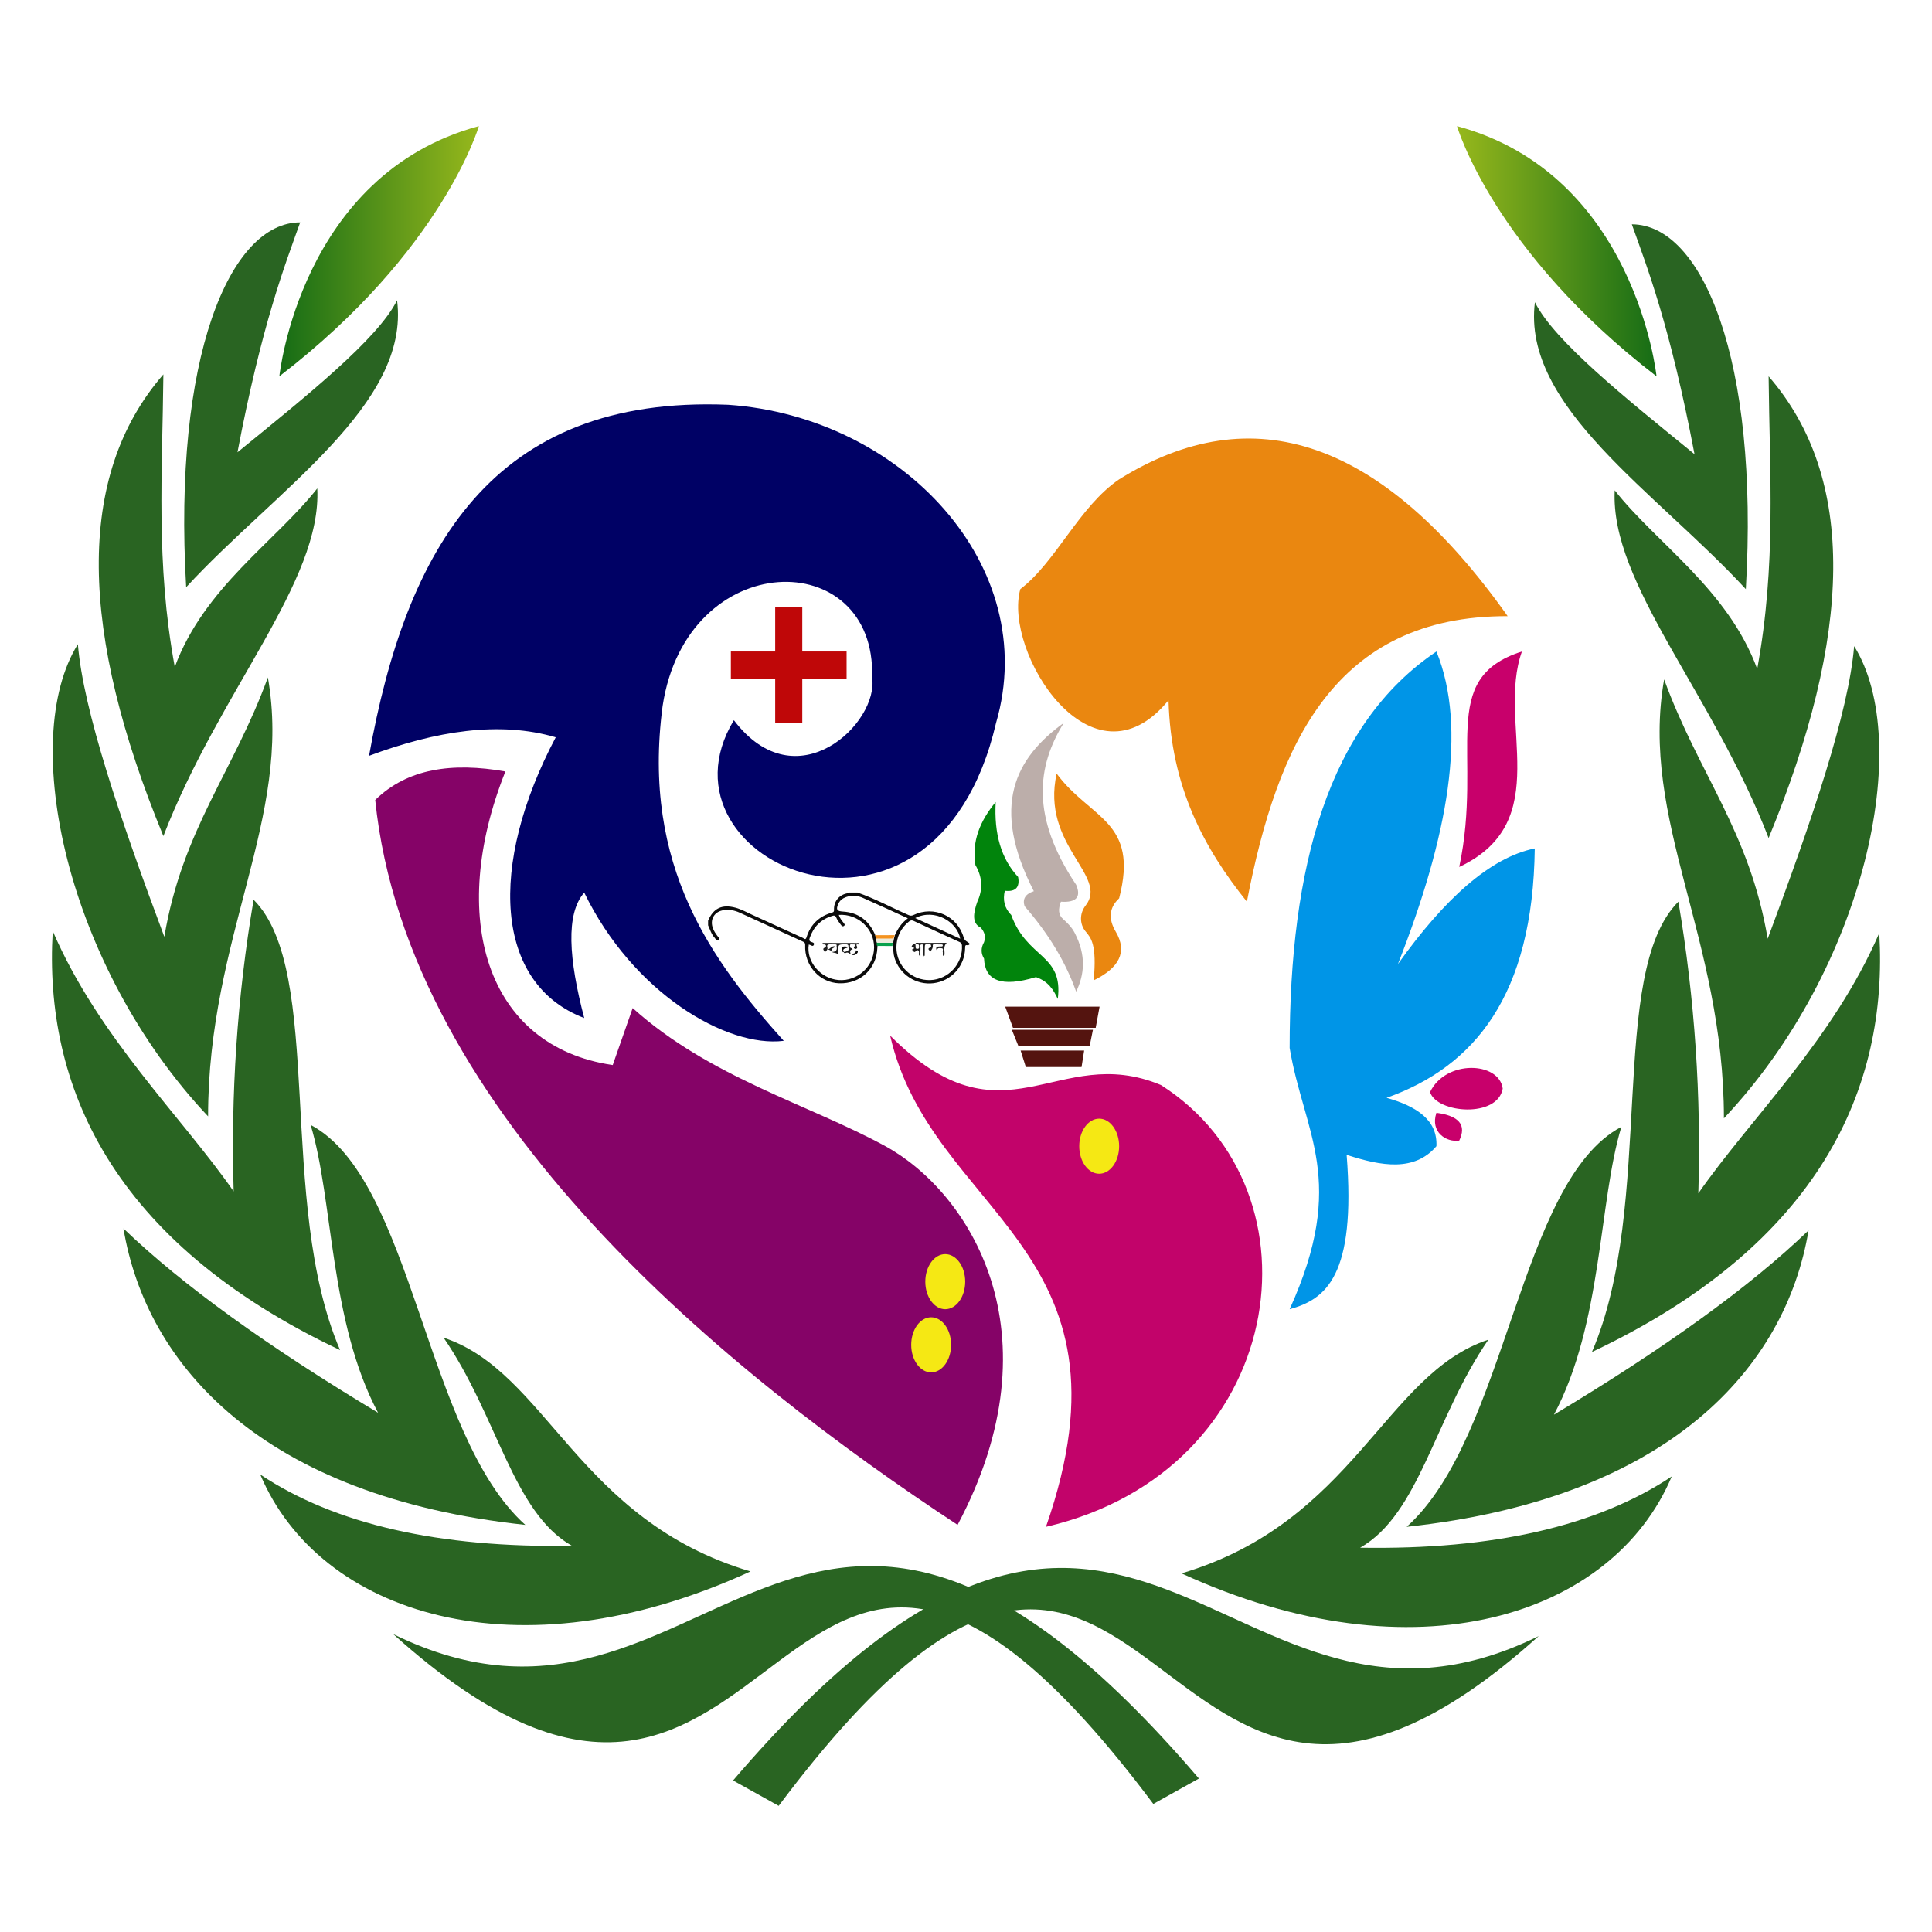 <?xml version="1.0" encoding="utf-8"?>
<!-- Generator: Adobe Illustrator 24.0.2, SVG Export Plug-In . SVG Version: 6.00 Build 0)  -->
<svg version="1.1" id="Layer_1" xmlns="http://www.w3.org/2000/svg" xmlns:xlink="http://www.w3.org/1999/xlink" x="0px" y="0px"
	 viewBox="0 0 1080 1080" style="enable-background:new 0 0 1080 1080;" xml:space="preserve">
<style type="text/css">
	.st0{fill:url(#SVGID_1_);}
	.st1{fill:#296422;}
	.st2{fill:url(#SVGID_2_);}
	.st3{fill:#000165;}
	.st4{fill:#BF0708;}
	.st5{fill:#850367;}
	.st6{fill:#F5E814;}
	.st7{fill:#C2036A;}
	.st8{fill:#EA8710;}
	.st9{fill:#0095E7;}
	.st10{fill:#C8006B;}
	.st11{fill:#BCAEAA;}
	.st12{fill:#01840C;}
	.st13{fill:#0B0B0B;}
	.st14{fill:#09A14C;}
	.st15{fill:#ECEBDC;}
	.st16{fill:#F49320;}
	.st17{fill:#1B1B1B;}
	.st18{fill:#222222;}
	.st19{fill:#54140F;}
</style>
<g>
	<linearGradient id="SVGID_1_" gradientUnits="userSpaceOnUse" x1="156.16" y1="140.433" x2="267.686" y2="140.433">
		<stop  offset="0" style="stop-color:#156C16"/>
		<stop  offset="1" style="stop-color:#97B81C"/>
	</linearGradient>
	<path class="st0" d="M156.16,210.36c0,0,11.68-112.96,111.53-139.86C267.69,70.5,247.51,140.26,156.16,210.36z"/>
	<path class="st1" d="M167.8,124.31c-8.44,23.7-21.42,56.73-35.05,128.52c38.52-31.38,78.42-63.24,89.22-84.97
		c7.44,58.42-67.98,106.22-117.9,160.39C96.56,199.68,128.5,124.31,167.8,124.31z"/>
	<path class="st1" d="M177.36,273.01c2.65,52.11-54.7,113.12-86.03,194.38c-46.7-113.27-49.61-201,0-258.1
		c-0.53,54.7-4.36,105.24,6.37,163.57C114.16,328.24,153.99,302.75,177.36,273.01z"/>
	<path class="st1" d="M149.74,378.69c13.81,78.6-33.42,144.45-33.42,245.36C37.15,540,10.07,413.74,43.53,360.11
		c3,36.77,23.46,97.16,48.33,163.57C101.95,463.67,130.62,431.27,149.74,378.69z"/>
	<path class="st1" d="M130.62,666.01c-1.63-53.96,1.87-108.29,11.15-163.04c39.83,39.83,12.75,168.88,48.33,251.73
		C62.18,694.22,24.41,606.53,29.48,520.49C55.2,579.97,101.41,624.05,130.62,666.01z"/>
	<path class="st1" d="M211.35,789.75c-27.21-51.09-24.96-118.96-37.71-160.92C231,659.1,237.37,801.96,293.66,852.42
		c-147.02-15.78-211.9-89.22-224.65-165.7C101.86,718.33,149.66,752.73,211.35,789.75z"/>
	<path class="st1" d="M247.99,747.79c57.89,19.12,74.88,101.97,171.54,130.65c-130.65,60.01-241.11,23.9-274.04-54.17
		c41.73,27.78,99.78,41.06,174.19,39.83C286.58,845.3,278.26,791.87,247.99,747.79z"/>
	<path class="st1" d="M219.84,913.49c177.38,87.1,225.18-182.69,450.36,80.72l-25.49,14.2
		C428.03,719.12,445.02,1116.36,219.84,913.49z"/>
	<linearGradient id="SVGID_2_" gradientUnits="userSpaceOnUse" x1="814.482" y1="140.433" x2="926.009" y2="140.433">
		<stop  offset="0" style="stop-color:#97B81C"/>
		<stop  offset="1" style="stop-color:#156C16"/>
	</linearGradient>
	<path class="st2" d="M926.01,210.36c0,0-11.68-112.96-111.53-139.86C814.48,70.5,834.66,140.26,926.01,210.36z"/>
	<path class="st1" d="M912.2,125.39c8.44,23.7,21.42,56.73,35.05,128.52c-38.52-31.38-78.42-63.24-89.22-84.97
		c-7.44,58.42,67.98,106.22,117.9,160.39C983.44,200.76,951.5,125.39,912.2,125.39z"/>
	<path class="st1" d="M902.64,274.09c-2.65,52.11,54.7,113.12,86.03,194.38c46.7-113.27,49.61-201,0-258.1
		c0.53,54.7,4.36,105.24-6.37,163.57C965.84,329.32,926.01,303.83,902.64,274.09z"/>
	<path class="st1" d="M930.26,379.78c-13.81,78.6,33.42,144.45,33.42,245.36c79.17-84.05,106.26-210.31,72.8-263.95
		c-3,36.77-23.46,97.16-48.33,163.57C978.05,464.75,949.38,432.35,930.26,379.78z"/>
	<path class="st1" d="M949.38,667.09c1.63-53.96-1.87-108.29-11.15-163.04c-39.83,39.83-12.75,168.88-48.33,251.73
		c127.92-60.48,165.7-148.17,160.63-234.21C1024.8,581.06,978.59,625.14,949.38,667.09z"/>
	<path class="st1" d="M868.65,790.83c27.21-51.09,24.96-118.96,37.71-160.92C849,660.19,842.63,803.05,786.34,853.5
		c147.02-15.78,211.9-89.22,224.65-165.7C978.14,719.41,930.34,753.82,868.65,790.83z"/>
	<path class="st1" d="M832.01,748.88C774.12,768,757.13,850.85,660.47,879.52c130.65,60.01,241.11,23.9,274.04-54.17
		c-41.73,27.78-99.78,41.06-174.19,39.83C793.42,846.39,801.74,792.96,832.01,748.88z"/>
	<path class="st1" d="M860.16,914.57c-177.38,87.1-225.18-182.69-450.36,80.72l25.49,14.2
		C651.97,720.2,634.98,1117.45,860.16,914.57z"/>
	<path class="st3" d="M410.24,402.59c35.05,46.2,81.26,1.34,77.27-23.9c2.39-74.09-103.51-73.29-117.1,15.93
		c-11.95,90.02,28.27,143.27,67.71,187.21c-31.86,3.98-84.23-26.66-111.53-82.85c-10.43,11.79-8.69,37.1,0,70.1
		c-50.19-19.12-53.79-85.28-15.93-156.93c-31.4-9.19-66.75-3.64-104.36,10.36c20.67-115.64,68.67-201.6,200.75-196.23
		c97.19,6.64,175.26,90.28,149.76,177.78C522.56,551.56,361.64,483.05,410.24,402.59z"/>
	<rect x="433.34" y="339.42" class="st4" width="15.14" height="64.69"/>
	
		<rect x="433.34" y="339.42" transform="matrix(-1.836970e-16 1 -1 -1.836970e-16 812.667 -69.147)" class="st4" width="15.14" height="64.69"/>
	<path class="st5" d="M209.75,447.2c18.06,176.85,198.81,321.83,325.55,405.21c57.35-108.11,5.84-186.41-40.36-211.68
		c-42.53-23.26-98.25-38.46-141.27-77.22l-11.15,31.86c-71.08-10.39-92.41-82.85-60.01-164.1
		C252.83,426.02,227.68,429.59,209.75,447.2z"/>
	<ellipse class="st6" cx="528.4" cy="716.46" rx="11.15" ry="15.4"/>
	<ellipse class="st6" cx="520.52" cy="751.77" rx="11.15" ry="15.4"/>
	<path class="st7" d="M497.6,578.91c22.92,100.37,141.8,117.9,87.1,274.59c134.89-31.36,157.73-187.49,64.26-246.97
		C590.54,582.18,561.69,643.17,497.6,578.91z"/>
	<ellipse class="st6" cx="614.45" cy="640.73" rx="11.15" ry="15.4"/>
	<path class="st8" d="M653.21,391.44c1.3,48.6,19.91,82.81,43.81,112.61c17.01-88.34,49.15-159.85,145.78-159.61
		c-70.09-98.78-142.53-123.02-217.2-76.48c-22.31,15.14-35.33,46.2-55.24,61.36C560.67,364.19,610.19,444.02,653.21,391.44z"/>
	<path class="st9" d="M802.97,364.19c-60.56,40.78-82.04,120.51-82.05,221.62c7.97,47.8,32.69,73.97,0,146.05
		c20.13-5.5,37.2-18.49,31.86-86.3c19.53,6.38,37.92,9.51,50.19-4.83c0.67-14.6-10.98-22.29-27.88-27.04
		c49.34-17.5,81.84-57.46,82.85-139.41c-24.97,5.07-50.51,28.26-76.48,64.63C809.47,467.63,820.39,407.03,802.97,364.19z"/>
	<path class="st10" d="M850.77,364.19c-14.34,39.91,19.12,94.96-35.05,120.45C829.26,420.91,802.97,379.33,850.77,364.19z"/>
	<path class="st10" d="M799.39,610.51c8.76-18.32,38.64-17.13,40.63-1.99C837.19,625.08,803.37,622.46,799.39,610.51z"/>
	<path class="st10" d="M802.97,622.06c12.62,1.67,16.99,6.8,12.75,15.53C808.41,638.68,799.39,632.81,802.97,622.06z"/>
	<path class="st8" d="M590.67,432.46c18.86,25.49,46.2,26.29,34.93,69.7c-5.34,4.99-6.36,11.13-1.87,18.72
		c6.69,11.33,1.82,20.22-12.35,27.14c1.86-20.12-1.53-23.75-4.47-27.25c-3.52-4.18-3.45-10.25-0.07-14.54
		C620.01,489.56,581.74,472.67,590.67,432.46z"/>
	<path class="st11" d="M594.65,404.11c-14.99,24.27-18.6,52.41,6.93,90.5c2.84,6.7,0.28,10.03-8.53,9.45
		c-1.53,4.12-1.55,7.3,1.28,9.78c2.56,2.24,4.92,4.72,6.47,7.74c6.49,12.57,5.41,23.14,0.77,32.77
		c-5.55-15.76-14.82-31.68-28.84-47.8c-1.21-3.94,0.36-6.79,5.18-8.36C553.45,450.51,567.53,423.76,594.65,404.11z"/>
	<path class="st12" d="M556.6,448.33c-0.97,17.71,3.04,31.79,12.53,41.91c1.03,5.72-1.3,8.42-7.44,7.7
		c-1.2,5.15-0.23,9.73,3.6,13.56c8.93,24.67,29.26,21.69,26.01,46.9c-2.37-5.06-5.26-9.82-12.2-12.2
		c-19.45,5.93-28.51,1.91-29.01-10.3c-1.74-2.84-1.88-5.89,0-9.22c0.98-2.92,0.44-5.64-1.9-8.13c-4.93-2.43-4.15-8.04-1.85-14.5
		c2.95-6.36,3.19-13.1-1.08-20.47C543.1,470.4,547.83,458.88,556.6,448.33z"/>
	<g>
		<path class="st13" d="M479.36,498.94c9.84,3.42,18.99,8.42,28.51,12.58c0.97,0.43,1.71,0.49,2.73,0
			c11.43-5.45,24.69,0.43,28.11,12.59c0.57,2.01,2.21,2.25,3.3,3.37c0,0.14,0,0.28,0,0.43c-0.34,0.19-0.74,0.6-1.01,0.53
			c-1.5-0.4-1.47,0.38-1.49,1.52c-0.16,10.08-7.65,18.39-17.63,19.64c-9.75,1.22-19.05-4.9-21.89-14.32
			c-0.64-2.13-0.53-4.34-0.95-6.48c0.44-0.56,0.29-1.22,0.27-1.85c0.14-0.76,0.28-1.51,0.42-2.27c0.17-0.64,0.34-1.27,0.51-1.91
			c1.63-3.64,3.79-6.88,7.26-9.43c-8.61-3.93-16.85-7.76-25.16-11.43c-2.98-1.32-6.16-1.58-9.33-0.46
			c-1.95,0.69-3.49,1.83-4.36,3.77c-1.45,3.22-0.85,4.14,2.53,4.35c8.81,0.55,14.71,5.18,18.11,13.19c0.22,0.63,0.45,1.27,0.67,1.9
			c0.07,0.79-0.04,1.61,0.45,2.32c0.04,0.62,0.08,1.23,0.12,1.85c-0.02,0.28-0.06,0.56-0.07,0.85
			c-0.41,11.86-9.46,20.35-21.32,19.98c-10.97-0.34-19.52-9.84-19.04-21.3c0.06-1.33-0.54-1.68-1.49-2.11
			c-11.74-5.35-23.47-10.73-35.21-16.1c-2.69-1.23-5.51-1.73-8.48-1.41c-5.55,0.6-8.38,5.27-6.3,10.44
			c0.58,1.45,1.44,2.74,2.37,3.99c0.49,0.66,1.72,1.43,0.57,2.27c-1.11,0.81-1.49-0.62-2.05-1.21c-1.87-1.98-2.57-4.59-3.68-6.98
			c0-0.85,0-1.7,0-2.56c2.93-7,7.8-9.32,15.38-7.26c3.29,0.89,6.25,2.59,9.34,3.98c9.45,4.27,18.87,8.64,28.32,12.92
			c0.6,0.27,1.44,1.42,2-0.4c2.23-7.15,7.06-11.77,14.28-13.8c1.03-0.29,1.08-0.69,1.06-1.6c-0.14-4.76,2.93-8.41,7.62-9.2
			c0.33-0.06,0.72,0.06,0.85-0.4C476.23,498.94,477.79,498.94,479.36,498.94z M471.59,515.9c0.39,0.5,0.95,1.07,0.27,1.64
			c-0.72,0.6-1.34,0.08-1.77-0.53c-0.89-1.27-1.94-2.5-2.53-3.91c-0.6-1.45-1.29-1.45-2.58-1.03c-6.19,1.99-10.23,6.1-12.33,12.19
			c-0.36,1.03-0.38,1.87,0.91,2.31c0.73,0.25,1.92,0.46,1.35,1.65c-0.5,1.04-1.33,0.27-2.02,0.03c-0.25-0.09-0.5-0.18-0.77-0.27
			c-1.56,9.45,6.53,19.06,16.65,19.86c10.54,0.84,19.79-7.64,19.85-18.18c0.06-10.48-8.99-18.95-19.73-18.23
			C469.46,513.29,470.56,514.58,471.59,515.9z M520,547.87c10.24-0.32,18.38-9.28,17.73-19.43c-0.07-1.02-0.48-1.45-1.35-1.85
			c-8.54-3.88-17.07-7.8-25.58-11.76c-1.03-0.48-1.72-0.45-2.63,0.27c-4.54,3.61-7.07,8.73-7.07,14.55
			C501.11,539.95,509.67,548.2,520,547.87z M511.61,513.21c8.44,3.87,16.75,7.68,25.16,11.54
			C535.16,515.36,522.5,507.64,511.61,513.21z"/>
		<path class="st14" d="M490.36,528.79c-0.44-0.56-0.29-1.22-0.27-1.85c2.97,0.01,5.94,0.02,8.91,0.04
			c-0.04,0.62-0.08,1.23-0.12,1.85C496.04,528.82,493.2,528.8,490.36,528.79z"/>
		<path class="st15" d="M499,526.98c-2.97-0.01-5.94-0.02-8.91-0.04c-0.14-0.76-0.28-1.51-0.42-2.27c3.26-0.01,6.52-0.01,9.77-0.02
			C499.37,525.44,499.49,526.27,499,526.98z"/>
		<path class="st16" d="M499.45,524.66c-3.26,0.01-6.52,0.01-9.77,0.02c-0.17-0.64-0.34-1.27-0.51-1.91c3.65,0,7.3-0.01,10.95-0.01
			C499.89,523.39,499.67,524.02,499.45,524.66z"/>
		<path class="st17" d="M511.77,527.4c0.48-0.68,1.17-0.3,1.75-0.3c5.15-0.04,10.3-0.02,15.7-0.02c-2.43,2.36-0.59,5.16-1.48,7.53
			c-1.2-0.58-0.47-1.66-0.73-2.46c-0.24-0.72,0.79-2.03-0.88-2.09c-1.14-0.04-2.66-0.5-2.13,2.04c-1.12-2.28-0.82-2.89,0.98-2.98
			c0.5-0.03,0.99-0.01,1.49-0.03c0.32-0.01,0.5-0.18,0.54-0.52c0.05-0.46-0.19-0.64-0.6-0.64c-1.42-0.01-2.84,0-4.26-0.02
			c-0.52-0.01-0.8,0.15-0.72,0.72c0.2,1.39-0.75,2.35-1.41,3.48c-0.06-0.84-2.34-1.72,0.22-2.5c0.39-0.12,0.26-0.76,0.22-1.18
			c-0.06-0.62-0.56-0.48-0.96-0.53c-2.46-0.28-2.54-0.2-2.55,2.35c0,1.28-0.01,2.55-0.04,3.83c0,0.11-0.14,0.21-0.39,0.55
			c-0.85-1.7-0.21-3.39-0.46-4.95c-0.1-0.62,0.64-1.79-0.77-1.75c-1.32,0.04-0.69,1.17-0.73,1.8c-0.09,1.53-0.03,3.07-0.03,4.77
			c-1.23-0.46-0.81-1.37-0.79-2.01c0.05-1.56-1.11-1.57-1.66-0.92c-0.66,0.77-0.94,0.81-1.53,0.17c-0.48-0.52-1.2-1.08,0.16-1.43
			c0.32-0.08,0.35-0.36,0.05-0.61c-0.35-0.3-1.45,0.22-1.09-0.77c0.3-0.81,1.06-1.31,2.06-1.05c0.03,0.41,0.11,0.83,0.09,1.24
			c-0.04,0.78,0.03,1.36,1.08,1.3c1.17-0.07,0.77-0.91,0.85-1.52C513.97,527.28,512.11,528.32,511.77,527.4z"/>
		<path class="st17" d="M474.21,529.61c0.17-1.11,0.06-1.74-1.43-1.73c-4.23,0.03-4.23-0.05-4.23,4.26c0,0.75,0,1.5,0,2.25
			c-0.27-2.23-2.44-1.41-3.52-2.26c1.97-0.02,3.16-0.74,2.64-2.97c0-0.51,0.34-1.22-0.61-1.23c-1.4-0.01-2.92-0.3-4.17,0.14
			c-1.11,0.39,0.14,1.92-0.47,2.82c-0.39,0.45-0.79,0.9-1.43,1.64c0.25-1.15-2.07-2.04,0.33-2.9c0.39-0.14,0.95-1.54-0.56-1.71
			c-0.36-0.04-0.88,0.21-0.95-0.45c0.12-0.11,0.25-0.22,0.37-0.33c5.83,0,11.66,0.01,17.49,0.01c0.12,0.28,0.25,0.57,0.37,0.85
			c-0.49-0.03-0.99-0.14-1.46-0.08c-0.52,0.07-1.37-0.41-1.45,0.64c-0.05,0.72-0.02,1.44,0.99,1.51c0.15,0.01,0.27,0.28,0.53,0.57
			c-1.86,0.41-1.44,1.62-1.1,2.8c-0.84-0.45-1.51-1.35-2.71-0.76c-0.28,0.14-1.1,0.31-1.19-0.54c1.06-0.06,2.01-0.31,2.77-1.16
			C475,530.34,474.97,529.96,474.21,529.61z"/>
		<path class="st13" d="M473.91,529.59c-0.81,0.76-2.7,0.22-2.58,2.12c-0.15,0.01-0.3,0.01-0.45,0.02
			c-0.44-0.69,0.69-2.05-1.21-2.29C471.26,529.31,472.6,528.66,473.91,529.59z"/>
		<path class="st13" d="M475.81,533.44c0.09-0.1,0.18-0.29,0.26-0.29c1.35,0.03,2.35-0.37,2.43-1.92c1.46,0.32,1.16,1.16,0.43,1.87
			C478.04,533.97,476.95,534.25,475.81,533.44z"/>
		<path class="st17" d="M467.04,529.17c-0.85,0.83-2.68,0.9-2.17,2.79c-0.52-0.74-1.24-1.11-2.15-1.07
			C464.18,530.35,465.06,528.38,467.04,529.17z"/>
		<path class="st17" d="M478.51,530.47c-2.28-0.31-0.62-1.36-0.41-2.15c0.21,0,0.42,0,0.63,0.01
			C478.99,529.08,479.71,529.87,478.51,530.47z"/>
		<path class="st18" d="M478.73,528.33c-0.21,0-0.42,0-0.63-0.01c-0.06-0.1-0.09-0.2-0.07-0.32c-0.12-0.28-0.25-0.57-0.37-0.85
			c0.42,0,0.85,0,1.27,0c0,0.26,0.01,0.52,0.01,0.78C478.87,528.06,478.8,528.2,478.73,528.33z"/>
		<path class="st17" d="M478.94,527.93c0-0.26-0.01-0.52-0.01-0.78c0.29,0,0.57-0.01,0.86-0.01c0.13,0.11,0.26,0.22,0.39,0.33
			C480.03,528.34,479.33,527.73,478.94,527.93z"/>
		<path class="st17" d="M470.88,531.73c0.15-0.01,0.3-0.01,0.45-0.02c0.25,0.06,0.45,0.16,0.36,0.48
			C471.16,532.48,471.01,532.11,470.88,531.73z"/>
		<path class="st18" d="M460.17,527.14c-0.12,0.11-0.25,0.22-0.37,0.33C459.76,527.18,459.87,527.05,460.17,527.14z"/>
		<path class="st18" d="M480.17,527.47c-0.13-0.11-0.26-0.22-0.39-0.33C480.08,527.06,480.21,527.16,480.17,527.47z"/>
	</g>
	<polygon class="st19" points="612.5,574.55 566.25,574.55 561.91,562.71 614.67,562.71 	"/>
	<polygon class="st19" points="609.09,584.87 569.35,584.87 565.62,575.64 610.96,575.64 	"/>
	<polygon class="st19" points="604.59,596.48 573.45,596.48 570.53,587.25 606.05,587.25 	"/>
</g>
</svg>
